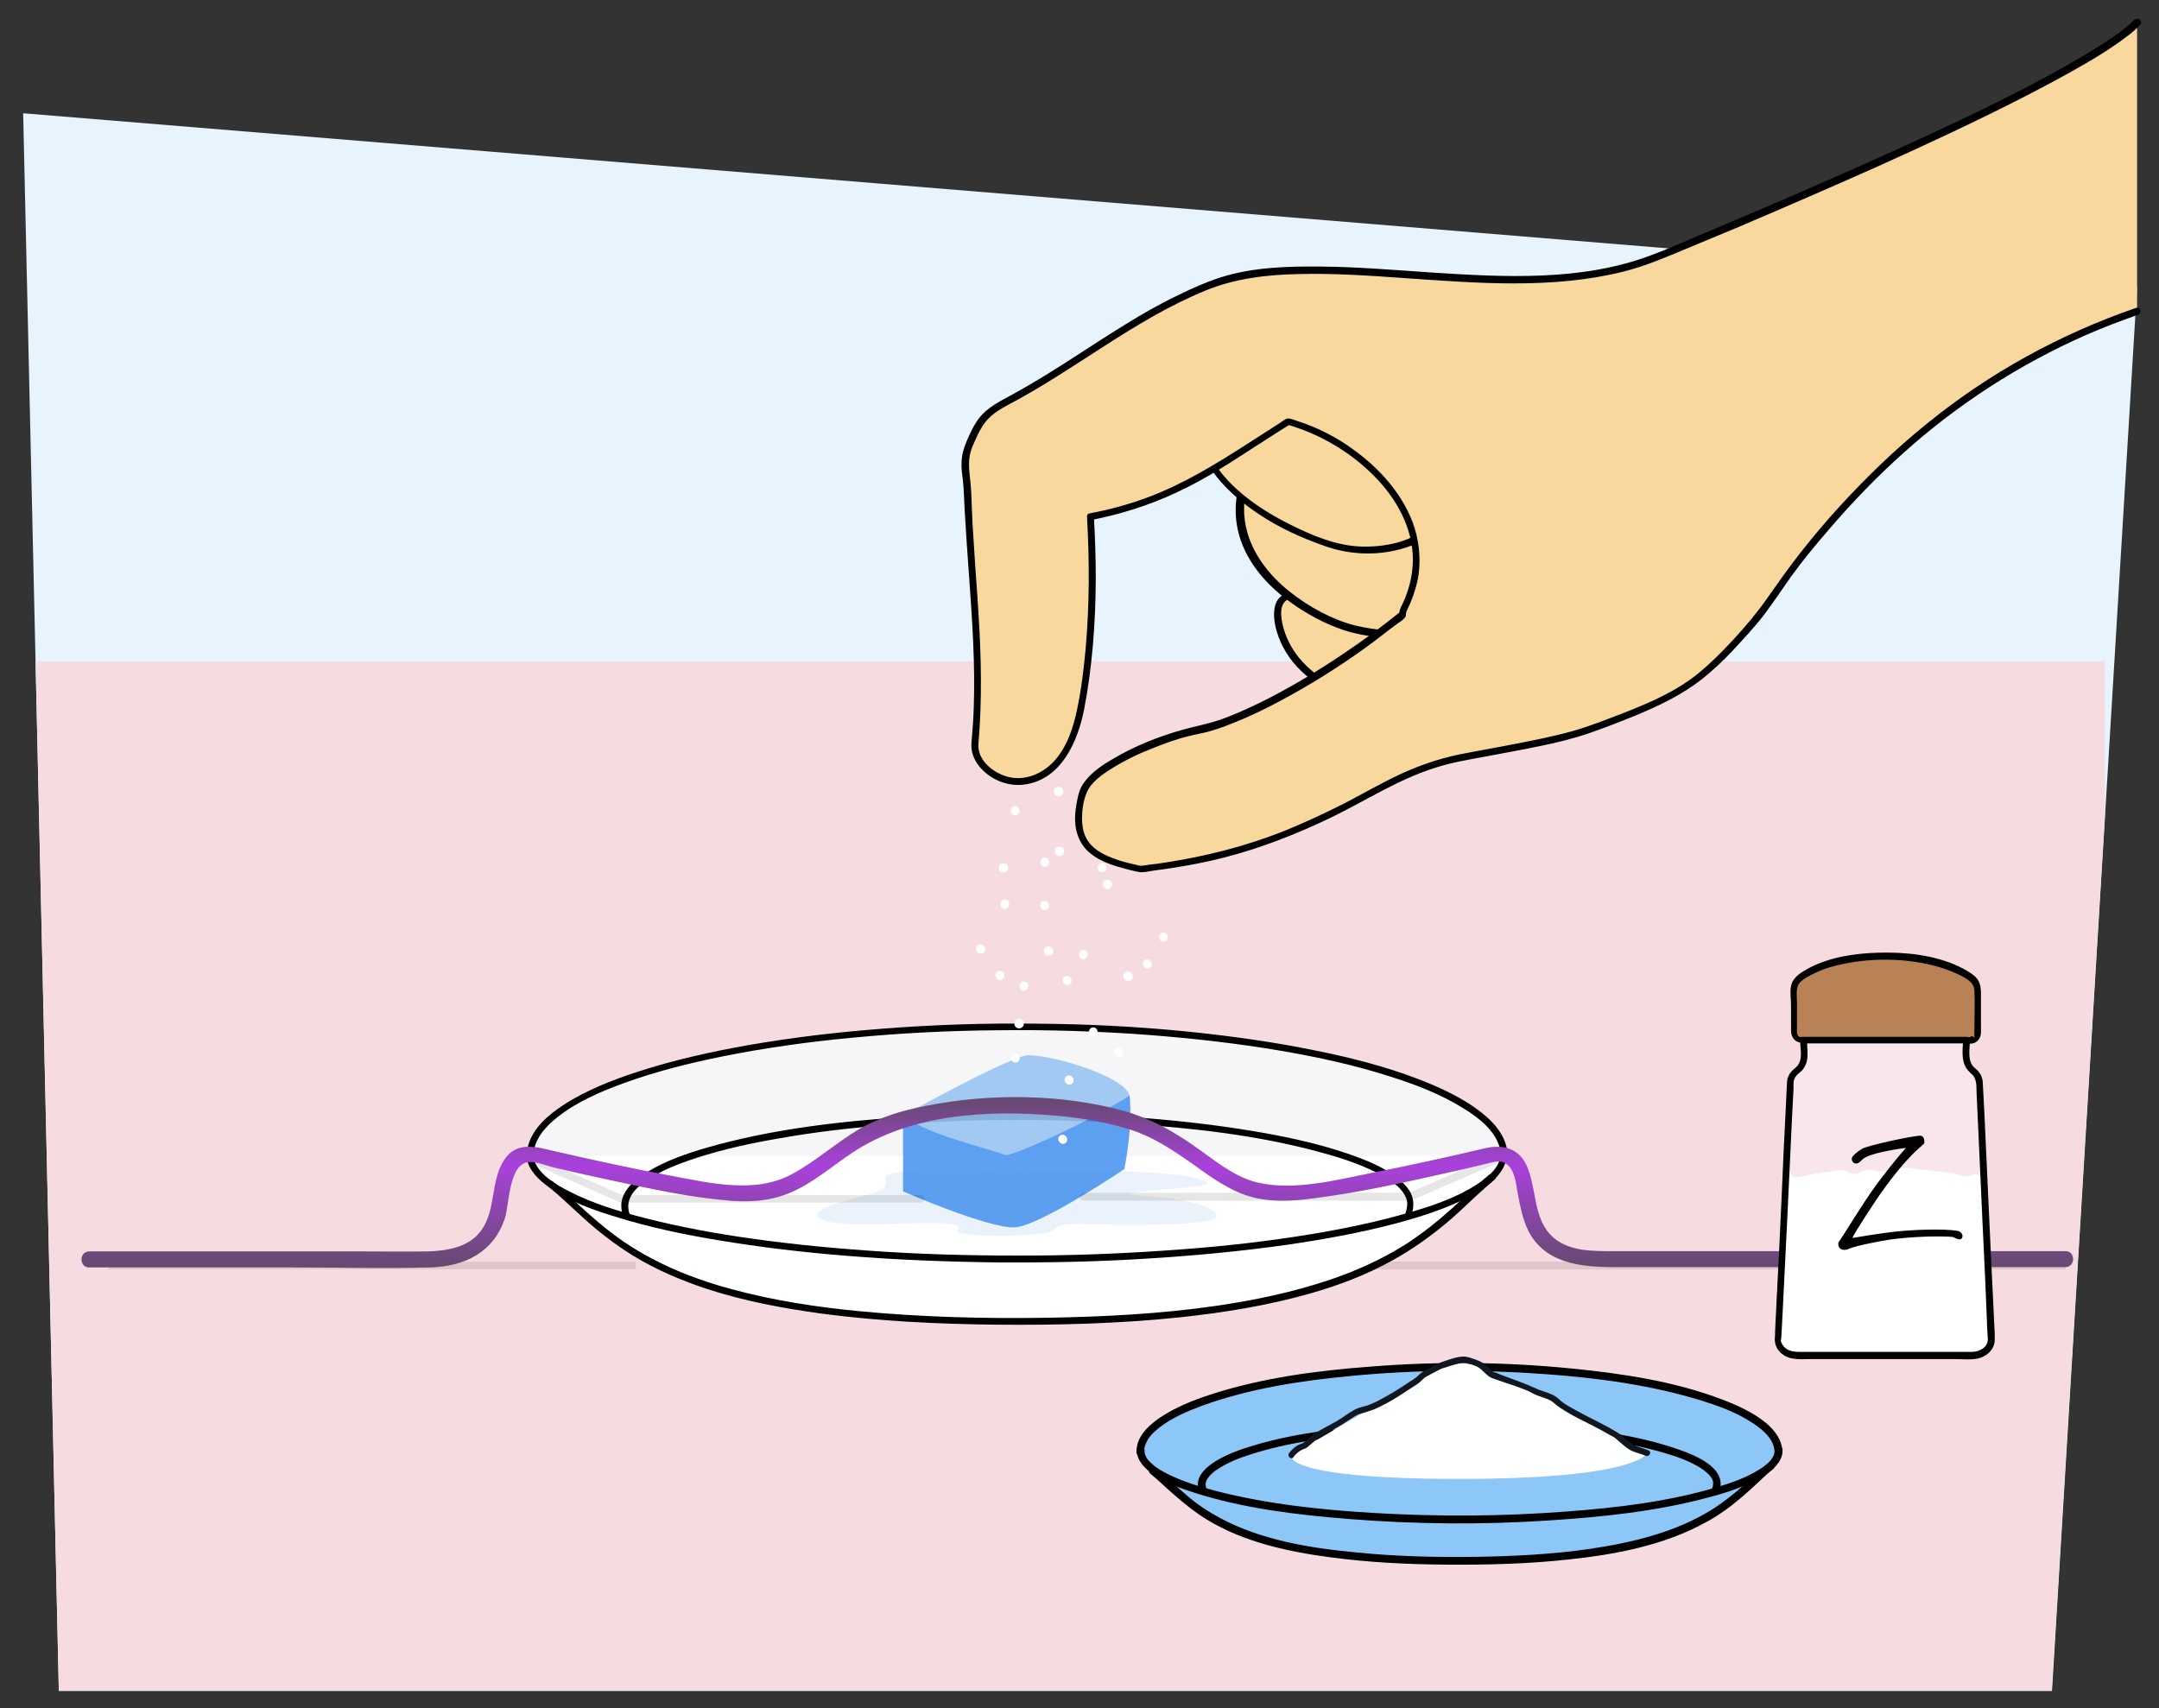 <?xml version="1.0" encoding="UTF-8"?>
<svg id="Laag_1" xmlns="http://www.w3.org/2000/svg" xmlns:xlink="http://www.w3.org/1999/xlink" version="1.1" viewBox="0 0 690 546">
  <rect x="0" y="0" width="690" height="546" fill="#333333" stroke="none"/>
  <!-- Generator: Adobe Illustrator 29.0.1, SVG Export Plug-In . SVG Version: 2.1.0 Build 192)  -->
  <defs>
    <style>
      .st0, .st1, .st2, .st3, .st4 {
        fill: none;
      }

      .st1, .st2 {
        stroke-width: 2.4px;
      }

      .st1, .st2, .st3, .st5, .st6, .st4 {
        isolation: isolate;
      }

      .st1, .st2, .st3, .st4 {
        opacity: .1;
        stroke: #000;
      }

      .st1, .st3 {
        stroke-linecap: round;
        stroke-linejoin: round;
      }

      .st7 {
        mix-blend-mode: multiply;
      }

      .st7, .st6 {
        opacity: .2;
      }

      .st8 {
        fill: #f6f5f8;
      }

      .st2, .st9, .st4 {
        stroke-miterlimit: 10;
      }

      .st3, .st4 {
        stroke-width: 2.5px;
      }

      .st10 {
        fill: #b98156;
      }

      .st11 {
        stroke-miterlimit: 10;
        stroke-width: 1px;
      }

      .st11, .st12, .st13, .st9 {
        fill: #fff;
      }

      .st11, .st12, .st9 {
        stroke: #fff;
      }

      .st12 {
        stroke-miterlimit: 10;
        stroke-width: 1px;
      }

      .st6, .st14 {
        fill: #98c4f2;
      }

      .st15 {
        fill: #101720;
      }

      .st16 {
        fill: url(#Naamloos_verloop);
      }

      .st17 {
        fill: #e7f3fd;
      }

      .st18 {
        fill: #8dc7f7;
      }

      .st19 {
        fill: #565656;
      }

      .st20 {
        opacity: .9;
      }

      .st21 {
        opacity: .3;
      }

      .st22 {
        fill: #f8d89d;
      }

      .st23 {
        fill: #4d96ef;
      }

      .st24 {
        clip-path: url(#clippath);
      }

      .st25 {
        fill: #f6dce1;
      }
    </style>
    <clipPath id="clippath">
      <polygon class="st0" points="18.8 540.4 7.4 36.2 683 91.6 655.7 540.4 18.8 540.4"/>
    </clipPath>
    <linearGradient id="Naamloos_verloop" data-name="Naamloos verloop" x1="344.3" y1="144.4" x2="344.3" y2="195.9" gradientTransform="translate(0 548) scale(1 -1)" gradientUnits="userSpaceOnUse">
      <stop offset="0" stop-color="#6c4779"/>
      <stop offset=".6" stop-color="#be3cfe"/>
      <stop offset="1" stop-color="#6c4779"/>
    </linearGradient>
  </defs>
  <g class="st5">
    <g id="Stick_figures_en_schetsen">
      <g id="Achtergrond_2">
        <path id="Path_17571" class="st17" d="M18.8,540.4L7.4,36.2l675.6,55.5-27.2,448.8H18.8Z"/>
        <g class="st24">
          <rect class="st25" x="1.3" y="211.4" width="671.4" height="338.9"/>
        </g>
      </g>
      <g>
        <ellipse class="st13" cx="325.1" cy="368.7" rx="155.6" ry="33.7"/>
        <path class="st13" d="M462.2,384.6c-21.1,16.5-74.6,27.1-137.2,27.1s-116.1-10.6-137.2-27.1h274.4Z"/>
        <path class="st8" d="M169.4,369.5c0-22.8,69.7-41.3,155.6-41.3s155.6,18.5,155.6,41.3H169.4Z"/>
        <g>
          <path class="st13" d="M476.8,376.2c-20.1,16.5-34.9,46.1-151.4,46.1s-129.5-27.5-149.7-44"/>
          <path d="M476,375.4c-4.1,3.4-7.9,7.2-11.9,10.8-4.8,4.3-9.8,8.3-15.3,11.8-7.4,4.6-15.4,8.2-23.6,11-11.9,4-24.2,6.6-36.6,8.4-18,2.6-36.2,3.5-54.4,3.8-19.8.3-39.7-.2-59.5-2.1-13.7-1.3-27.4-3.4-40.7-7-9-2.4-17.8-5.6-26-10-5.9-3.1-11.4-6.9-16.5-11.2-4.2-3.5-8.1-7.3-12.1-10.9-.9-.8-1.9-1.6-2.8-2.4-1.1-.9-2.6.6-1.5,1.5,4.1,3.4,7.9,7.1,11.9,10.7,4.8,4.3,9.9,8.2,15.4,11.6,7.4,4.5,15.4,7.9,23.6,10.6,11.9,3.9,24.4,6.2,36.8,7.9,18.3,2.4,36.8,3.3,55.3,3.5,19.8.2,39.7-.3,59.5-2.4,13.8-1.5,27.5-3.7,40.9-7.5,9.2-2.6,18.2-6,26.6-10.7,6.2-3.4,11.9-7.5,17.3-12,4.3-3.6,8.2-7.6,12.4-11.3.9-.8,1.9-1.6,2.9-2.5,1.1-.9-.5-2.4-1.5-1.5h0Z"/>
        </g>
        <path class="st6" d="M303.2,375.2s-21.6-2.5-20.2,1.9c1.4,4.4-6.4,4.4-16.5,7.8-10.1,3.4-6,7,13.8,6.4,19.7-.6,28.5-.7,25.7,1.8s28.9,2.6,30.8-.1,11-1.5,18.8-1.6,40.4.9,31.7-4.6-32.6-4.1-24.3-5.6c8.3-1.5,25.8-1.5,22.5-3.5-10.3-5.9-82.2-2.4-82.2-2.4h0Z"/>
        <path d="M170.5,369.4c0-5,3.7-9.2,7.5-12.2,6.1-4.9,13.7-8.2,21.1-10.9,10.4-3.8,21.2-6.5,32.1-8.7,13.5-2.7,27.2-4.6,41-5.9,15.6-1.5,31.3-2.3,46.9-2.4,16-.2,32.1.3,48,1.5,14.2,1.1,28.5,2.7,42.5,5.1,11.6,2,23.2,4.5,34.4,8.1,8.3,2.6,16.7,5.8,24.1,10.5,4.5,2.8,9.5,6.7,11.1,12,.3,1,.5,1.9.5,3s2.1,1.4,2.1,0c0-5.5-3.6-10-7.6-13.3-6.2-5.1-13.7-8.5-21.2-11.4-10.5-4-21.5-6.8-32.5-9-13.6-2.8-27.4-4.7-41.2-6.1-16-1.6-32-2.4-48-2.5-16.4-.2-32.8.3-49.2,1.6-14.5,1.1-28.9,2.8-43.2,5.3-11.8,2.1-23.5,4.7-34.9,8.4-8.3,2.7-16.8,6-24.1,10.8-4.7,3.1-9.5,7.2-11.1,12.8-.3,1.1-.5,2.3-.5,3.5,0,1.4,2.1,1.4,2.1,0h0Z"/>
        <path d="M479.6,368.7c0,1.8-.7,3.4-1.9,5-1.5,1.9-3.5,3.5-5.6,4.8-6.4,4.2-13.9,6.8-21.2,8.9-10.5,3.1-21.2,5.3-32,7.1-13.5,2.2-27.2,3.8-40.9,4.8-15.6,1.2-31.3,1.9-47,2-16,.1-32.1-.2-48.1-1.2-14.2-.9-28.5-2.2-42.6-4.2-11.5-1.6-23-3.7-34.3-6.6-8.2-2.1-16.5-4.6-24.1-8.5-4.1-2.1-9.4-5.2-11.1-9.7-.3-.9-.5-1.6-.5-2.4,0-1.4-2.1-1.4-2.1,0,0,4.9,4,8.5,7.7,11.1,6.3,4.3,13.8,7,21.1,9.2,10.6,3.3,21.6,5.6,32.5,7.4,13.7,2.3,27.4,3.9,41.2,5,15.9,1.3,31.9,1.9,47.9,2.1,16.4.1,32.9-.2,49.3-1.3,14.5-.9,28.9-2.3,43.2-4.3,11.7-1.7,23.4-3.8,34.8-6.8,8.2-2.2,16.5-4.8,24-8.8,4.4-2.4,9.5-5.7,11.2-10.6.3-.9.5-1.9.5-2.9,0-1.4-2.1-1.4-2.1,0h0Z"/>
        <path d="M450.9,388.8c1-2.5,1.1-5,0-7.4-.9-1.8-2.4-3.3-3.9-4.6-4.8-3.9-10.9-6.2-16.7-8.2-8.6-2.9-17.5-4.9-26.5-6.5-11.3-2-22.6-3.4-34-4.4-26.6-2.3-53.5-2.5-80.2-.7-21.3,1.4-43,3.9-63.6,9.8-6.6,1.9-13.3,4.2-19.1,7.8-3.4,2.1-7.4,5.1-8.2,9.3-.3,1.6-.1,3.2.4,4.7.4,1.3,2.5.7,2.1-.6-1.5-4.4,1.3-7.8,4.9-10.3,5-3.6,11-5.8,16.8-7.7,8.4-2.7,17.1-4.6,25.9-6.1,11.1-2,22.3-3.3,33.5-4.2,25.7-2.1,51.6-2.3,77.3-.6,21.2,1.4,42.6,3.7,63.1,9.4,6.6,1.8,13.2,4,19.1,7.3,3.2,1.8,7.2,4.5,7.9,8.3.2,1.2-.2,2.9-.7,4.2-.5,1.3,1.6,1.8,2.1.6h0Z"/>
      </g>
      <g>
        <ellipse class="st18" cx="466.4" cy="463.6" rx="102" ry="22.1"/>
        <path class="st13" d="M556.3,474.1c-13.8,10.8-48.9,17.8-89.9,17.8s-76.1-6.9-89.9-17.8h179.8Z"/>
        <path class="st18" d="M364.4,464.2c0-15,45.7-27.1,102-27.1s102,12.1,102,27.1h-204.1Z"/>
        <g>
          <path class="st18" d="M565.9,468.5c-13.2,10.8-22.9,30.2-99.2,30.2s-84.9-18-98.1-28.8"/>
          <path d="M565,467.7c-2.7,2.2-5.2,4.7-7.8,7.1-3.2,2.8-6.3,5.3-9.9,7.6-11.8,7.4-25.8,10.7-39.4,12.7-11.8,1.7-23.7,2.3-35.6,2.5-13,.2-26-.1-38.9-1.4-14.8-1.4-30.2-3.9-43.5-11-3.9-2.1-7.5-4.5-10.7-7.3-2.7-2.3-5.3-4.8-7.9-7.1-.6-.5-1.2-1.1-1.9-1.6-1.2-1-3,.8-1.8,1.8,2.7,2.2,5.2,4.7,7.9,7,3.2,2.8,6.6,5.5,10.2,7.7,12,7.3,26.1,10.3,39.8,12.1,12,1.6,24.2,2.2,36.4,2.3,13,.1,26.1-.2,39-1.6,15.2-1.6,30.9-4.5,44.4-12,4.1-2.2,7.9-5,11.4-8,2.8-2.4,5.4-4.9,8.1-7.4.6-.6,1.3-1.1,1.9-1.6,1.2-1-.5-2.8-1.8-1.8h0Z"/>
        </g>
        <path d="M365.6,464.1c0-1.4.5-2.6,1.2-3.9.9-1.5,2.2-2.7,3.6-3.8,4-3.2,9-5.3,13.8-7.1,15.2-5.5,31.5-8,47.5-9.5,20.6-2,41.4-2.1,62-.6,16.9,1.2,34,3.5,50.2,8.5,5.4,1.7,10.9,3.7,15.7,6.8,2.9,1.8,6.2,4.4,7.2,7.6.2.8.3,1.1.3,1.9,0,1.6,2.5,1.6,2.5,0,0-3.7-2.4-6.8-5.1-9.1-4.1-3.4-9-5.6-13.9-7.5-15.4-5.9-32.2-8.4-48.5-10-21.2-2.1-42.7-2.3-64-.6-17.3,1.3-34.9,3.6-51.4,9-5.5,1.8-11,4-15.8,7.2-3.1,2.1-6.4,4.9-7.4,8.7-.2.8-.3,1.6-.3,2.4,0,1.6,2.5,1.6,2.5,0h0Z"/>
        <path d="M567.2,463.6c0,1-.5,2-1.1,2.9-1,1.3-2.3,2.3-3.7,3.1-4.2,2.7-9.1,4.4-13.9,5.8-15.4,4.6-31.6,6.5-47.5,7.7-20.5,1.6-41.3,1.7-61.8.5-16.9-1-34-2.8-50.4-7-5.3-1.4-10.7-3-15.7-5.5-1.7-.9-3.4-1.8-4.8-3.1-.6-.5-1.1-1-1.6-1.6,0,0-.3-.5-.4-.7,0-.1-.1-.3-.2-.4,0-.2-.1-.3-.1-.3-.1-.3-.2-.5-.2-.8,0-.2,0-.2,0-.2,0-.2,0-.3,0-.5,0-1.6-2.5-1.6-2.5,0,0,3.4,2.6,5.9,5.2,7.7,4.1,2.9,9.1,4.6,13.8,6.1,15.6,4.9,32.3,6.9,48.6,8.2,21.2,1.7,42.6,1.9,63.8.5,17.2-1.1,34.7-2.9,51.4-7.4,5.4-1.4,10.9-3.2,15.8-5.9,3-1.6,6.4-3.9,7.5-7.2.2-.6.3-1.3.3-2,0-1.6-2.5-1.6-2.5,0h0Z"/>
        <path d="M549.4,476.9c3-7.8-8-11.9-13.5-13.8-12.8-4.4-26.5-6.1-39.9-7.2-17.6-1.5-35.4-1.7-53-.5-14.1,1-28.4,2.5-42,6.5-4.3,1.3-8.7,2.8-12.6,5.2-2.3,1.5-4.9,3.5-5.5,6.4-.2,1.1,0,2.2.3,3.3.5,1.5,2.9.9,2.4-.7-.2-.6-.3-1.2-.3-1.8,0-.1,0-.2.1-.5.1-.6.2-.7.6-1.3.6-.9,1.6-1.9,2.7-2.6,3.3-2.3,7.1-3.8,10.9-5,12.4-4,25.6-5.6,38.6-6.7,16.8-1.4,33.7-1.5,50.5-.4,13.8.9,27.7,2.4,41.1,6,4.3,1.2,8.6,2.5,12.5,4.7,1.3.7,2.6,1.6,3.7,2.7.8.8,1.3,1.5,1.5,2.5,0,.3,0,0,0,.2,0,.1,0,.2,0,.3,0,.7-.2,1.3-.5,2-.6,1.5,1.8,2.1,2.4.7h0Z"/>
      </g>
      <g class="st20">
        <path class="st23" d="M288.6,380.8v-24.2c7.2,5.5,24.5,4.2,30.9,10.6.5.4.9.9,1.5,1.1,1.5.5,3.2-.7,4.5-1.8,10.5-9.4,24.1-8.3,35.5-16.5,1.1,10.8-1.7,23.7-1.7,23.7,0,0-27,18.2-35,18.6-8.4.4-35.7-11.5-35.7-11.5h0Z"/>
        <path class="st14" d="M288.6,356.6s29.2-16.3,38.6-19.1c5.1-1.5,31.9,6,33.7,12.5-11.4,8.2-38,19.8-39.6,19.2-.6-.2-2.3-.8-2.9-1-9.1-2.8-22.8-6.2-29.9-11.7h0Z"/>
      </g>
      <line class="st2" x1="34.6" y1="404.5" x2="203.2" y2="404.5"/>
      <line class="st4" x1="438.9" y1="404.5" x2="660.2" y2="404.5"/>
      <polyline class="st1" points="294.3 383.2 198.6 383.2 169.4 370.3"/>
      <polyline class="st3" points="346.3 382.5 450.6 382.5 480.7 369.5"/>
      <g>
        <path class="st16" d="M660.2,399.9h-144.8c-5.9,0-12.5.1-17.6-3.3-7.8-5.3-6.5-15.3-9.5-23.1-2.5-6.5-7.8-7.9-14-6.4-11.4,2.7-22.9,5.2-34.4,7.5-11.9,2.3-26.1,6.3-38.3,3.3-7.5-1.9-13.6-7.2-19.8-11.5-7.1-5-14.2-8.9-22.6-11.3-20-5.5-43-5.7-63.4-1.6-7.3,1.4-14.7,3.6-21.2,7.4-7.4,4.4-13.9,10.3-21.5,14.4-11.8,6.4-26.3,2.8-38.7.5-12.4-2.3-24.7-5-37-7.8-5.9-1.4-12.3-3.4-16.3,2.8-4.4,6.8-2.5,15.9-7.3,22.5-3.9,5.4-10.9,6.5-17.1,6.7-6.9.1-13.8,0-20.6,0H28.5c-3.2,0-3.3,5.1,0,5.1h64.6c14.8,0,29.6.4,44.4,0,11.1-.3,20.4-4.9,23.9-15.9,1.4-4.5,1.2-17.8,8-17.8,2.6,0,5.8,1.4,8.2,1.9,5.9,1.4,11.9,2.7,17.9,4,12.6,2.7,25.3,5.5,38.1,6.5,6.3.5,12.7,0,18.5-2.4,7.4-3,13.6-8.5,20.2-12.9,18.7-12.5,43.3-13.8,65.2-11.9,8,.7,15.9,2,23.6,4.4,8.7,2.8,15.8,8,23.1,13.2,5.9,4.2,11.9,8,19.2,9.1,5.8.9,11.5.4,17.3-.4,13.1-1.7,26.1-4.5,39-7.4,5.1-1.1,10.2-2.3,15.2-3.5,2.3-.5,4.4-1.5,6.5,0,2.7,1.8,3.1,6.2,3.6,9.1.8,4.1,1.5,8.3,3.4,12.2,5.3,10.6,17,11.7,27.6,11.7h144.1c3.2,0,3.3-5.1,0-5.1h0Z"/>
        <g class="st7">
          <path class="st19" d="M660.2,399.9h-144.8c-5.9,0-12.5.1-17.6-3.3-7.8-5.3-6.5-15.3-9.5-23.1-2.5-6.5-7.8-7.9-14-6.4-11.4,2.7-22.9,5.2-34.4,7.5-11.9,2.3-26.1,6.3-38.3,3.3-7.5-1.9-13.6-7.2-19.8-11.5-7.1-5-14.2-8.9-22.6-11.3-20-5.5-43-5.7-63.4-1.6-7.3,1.4-14.7,3.6-21.2,7.4-7.4,4.4-13.9,10.3-21.5,14.4-11.8,6.4-26.3,2.8-38.7.5-12.4-2.3-24.7-5-37-7.8-5.9-1.4-12.3-3.4-16.3,2.8-4.4,6.8-2.5,15.9-7.3,22.5-3.9,5.4-10.9,6.5-17.1,6.7-6.9.1-13.8,0-20.6,0H28.5c-3.2,0-3.3,5.1,0,5.1h64.6c14.8,0,29.6.4,44.4,0,11.1-.3,20.4-4.9,23.9-15.9,1.4-4.5,1.2-17.8,8-17.8,2.6,0,5.8,1.4,8.2,1.9,5.9,1.4,11.9,2.7,17.9,4,12.6,2.7,25.3,5.5,38.1,6.5,6.3.5,12.7,0,18.5-2.4,7.4-3,13.6-8.5,20.2-12.9,18.7-12.5,43.3-13.8,65.2-11.9,8,.7,15.9,2,23.6,4.4,8.7,2.8,15.8,8,23.1,13.2,5.9,4.2,11.9,8,19.2,9.1,5.8.9,11.5.4,17.3-.4,13.1-1.7,26.1-4.5,39-7.4,5.1-1.1,10.2-2.3,15.2-3.5,2.3-.5,4.4-1.5,6.5,0,2.7,1.8,3.1,6.2,3.6,9.1.8,4.1,1.5,8.3,3.4,12.2,5.3,10.6,17,11.7,27.6,11.7h144.1c3.2,0,3.3-5.1,0-5.1h0Z"/>
        </g>
      </g>
      <g>
        <path class="st13" d="M412.6,465.1l46.5-27.3c4.5-2.7,11.7-2.7,16.2,0l20.1,8.9,30.9,17.9s-3.1,8.1-59.9,8.1-53.8-7.5-53.8-7.5h0Z"/>
        <path class="st15" d="M413.3,465.8c.7-.9,1.6-1.8,2.6-2.3.5-.3,1.1-.4,1.6-.7.6-.4,1.1-.9,1.7-1.4,2.4-2.2,5.4-3.6,8.2-5.2,1.4-.8,2.6-1.6,4-2.5,1.1-.7,2.3-1.6,3.6-1.9,1.4-.4,2.8-.8,4.1-1.3,2.8-1.2,5.5-2.7,8-4.3,1.8-1.2,3.6-2.3,5.4-3.5.4-.3.8-.5,1.1-.8.4-.3.7-.7,1.1-1,.2-.2.4-.3.5-.5s.2-.2,0,0c1.6-1,3.4-1.8,5-2.7.2-.1.4-.2.6-.3-.5.2.2,0,.4-.1,1.1-.3,2.1-.7,3.2-1s2.3-.7,3.5-.7c1.3,0,2.9.7,4.1,1.2,1.9.9,3,3,4.9,3.7,3.5,1.3,7.1,2.3,10.5,3.7,1.1.4,2.1,1,3.1,1.5,1.4.6,2.9,1,4.3,1.6,1,.4,1.7,1,2.5,1.7,1,.8,2.1,1.5,3.1,2.1,3.7,2.3,7.7,4,11.5,6.1,1.2.7,2.4,1.4,3.6,2,.3.2.5.3.8.5-.3-.2.1.1.3.3,1.7,1.4,3.6,3.4,5.8,4.1,1.2.4,2.3.7,3.5,1.2s2.1-1.2,1-1.7c-1.2-.5-2.5-.9-3.7-1.3-1.1-.4-2-1.1-2.9-1.8-1.3-1-2.5-2.2-4-3-4-2.4-8.3-4.3-12.4-6.6-2-1.1-4.2-2.2-5.8-3.8-1.9-1.8-4.9-2.2-7.2-3.3-3.7-1.7-7.5-3-11.3-4.4-.6-.2-1.8-.9-2.4-.8-.3,0,.3.2.3.2,0-.1-.3-.3-.4-.4-.6-.5-1.1-1-1.7-1.6-1.1-1-2.2-1.7-3.7-2.2-1.2-.4-2.6-1-3.9-1-2.3,0-4.7,1-6.9,1.7-1.4.5-2.7,1.3-4,2-.8.4-1.7.8-2.4,1.3-.6.4-1.1.9-1.6,1.4-.1.1-1,.8-.6.5-.2.1-.4.2-.6.4-.9.6-1.8,1.1-2.6,1.7-2.9,1.9-5.7,3.6-8.8,5.2-.7.4-1.5.7-2.2,1-1.3.6-2.8.8-4.1,1.3-2,.8-3.6,2.1-5.3,3.2-2.1,1.4-4.5,2.5-6.7,3.8-1.4.8-2.7,1.7-4,2.8-.5.5-1.1,1.1-1.7,1.4-.6.3-1.2.4-1.8.8-.9.6-1.8,1.4-2.5,2.3-.8,1,.6,2.3,1.4,1.4h0Z"/>
      </g>
      <g>
        <g>
          <path class="st22" d="M435.5,224.3c-6.3-2.2-12.4-5.1-17.5-9.5-5-4.4-8.8-10.4-9.6-17.3-.2-2.2,0-4.8,1.7-6.2,1.1-.9,2.5-1.2,3.9-1.4,4.3-.5,8.6,0,12.8.8,7.5,1.2,14.9,3.1,22.1,5.4,2.8.9,5.7,2,7.6,4.1,2.3,2.6,3,6.3,3.1,9.9,0,1.2,0,2.4-.6,3.4-.5.9-1.4,1.5-2.2,2.1-3.5,2.4-7.4,4.1-11.5,5.1-2.8.7-5.9,1.2-8,3.3l-1.8.3h0Z"/>
          <path d="M435.8,223.2c-8.1-2.9-16.4-7-21.6-14.2-2.3-3.2-4-7-4.6-11-.2-1.7-.4-3.9.8-5.4,1.3-1.8,4.2-1.7,6.2-1.7,4.8-.1,9.6.8,14.3,1.7,4.7.9,9.4,2.1,14,3.4,3.9,1.1,8.8,2.2,11.3,5.6,1.2,1.7,1.8,3.8,2,5.8.2,1.8.6,4.5-.7,6-1.5,1.7-4.1,2.9-6.1,3.8-2.2,1.1-4.6,1.9-7,2.4-2.1.5-4.2.9-6.1,2-.4.2-1,.6-1.3.9-.4.4,0,.2-.4.3-.5.1-1,.1-1.5.2-1.4.2-.8,2.4.6,2.2.5,0,1-.1,1.4-.2.8-.1,1.3-.8,2-1.2,1.9-1.2,4.2-1.6,6.4-2.1,4.5-1.1,9.3-3.1,12.9-6,1.8-1.5,2.2-3.5,2.2-5.8s-.3-4.6-1.2-6.7c-1.7-4.4-5.4-6.5-9.6-7.9-5.2-1.8-10.5-3.1-15.8-4.3-5.2-1.1-10.5-2.2-15.8-2.3-4.3-.1-9.8.2-10.8,5.4-.8,4.1.7,8.8,2.5,12.4,5,9.9,15.1,15.3,25.2,18.9,1.4.5,2-1.7.6-2.2h0Z"/>
        </g>
        <g>
          <path class="st22" d="M448.7,202.8c-1.7.2-13.9,0-22.5-4-26.4-12.1-32.1-29.3-29-42.6l1.5-6.1,33.2-13.4,32-2.9,32.2,33.5-22.4,38.3-20.2,14.6-4.9-17.3h0Z"/>
          <path d="M448.7,201.6c-1.9.2-3.8,0-5.6-.1-3.4-.3-6.8-.8-10.1-1.6-7.4-1.9-14.6-5.9-20.6-10.6-8.4-6.6-15-16-14.8-27,0-4.1,1.3-7.9,2.3-11.9l-.8.8c9.2-3.7,18.4-7.4,27.5-11.1,1.7-.7,3.4-1.4,5.1-2.1.2,0,.9-.3.3-.2.4,0,.9,0,1.3-.1,5.5-.5,10.9-1,16.4-1.5,4.8-.4,9.5-.9,14.3-1.3l-.8-.3c3.6,3.8,7.3,7.6,10.9,11.3,5.8,6,11.5,12,17.3,18,1.3,1.4,2.7,2.8,4,4.2l-.2-1.4c-4.9,8.4-9.9,16.9-14.8,25.3-2.4,4.1-4.7,8.1-7.1,12.2,0,0-.5.7-.5.8-.1-.3.7-.5.2-.3-.2.1-.4.3-.7.5-2,1.5-4.1,2.9-6.1,4.4-4.4,3.2-8.9,6.4-13.3,9.6l1.6.7c-1.6-5.8-3.3-11.5-4.9-17.3-.4-1.4-2.6-.8-2.2.6,1.6,5.8,3.3,11.5,4.9,17.3.2.6,1,1.1,1.6.7,3.9-2.8,7.7-5.5,11.5-8.3l7-5c.8-.6,1.8-1.1,2.3-1.9,2.1-3.4,4.1-7,6.1-10.5,3.3-5.7,6.7-11.4,10-17.1,2-3.5,4.1-7,6.1-10.5.3-.4.2-1-.2-1.4-8.5-8.8-17-17.7-25.5-26.5-1.8-1.9-3.6-3.8-5.5-5.7-.8-.8-1.3-1.7-2.5-1.6-6.5.4-12.9,1.2-19.4,1.8-3.3.3-6.6.6-9.8.9-1.1.1-2.2,0-3.2.5-5.9,2.4-11.8,4.8-17.7,7.2-3.4,1.4-6.8,2.7-10.2,4.1-1.6.6-3.3,1.2-4.8,1.9-1.1.5-1.1,2.2-1.4,3.3-.4,1.4-.8,2.9-1.1,4.3-.8,3.7-.9,7.4-.3,11.1,1.5,9.4,7.7,17.4,15,23.1,5.1,4,10.9,7.4,16.9,9.7,5.3,2.1,11.2,3,16.9,3.3,1.4,0,2.8.2,4.2,0s1.4-2.4,0-2.2h0Z"/>
        </g>
        <g>
          <path class="st22" d="M454,171.4c-4.5,3.3-17.1,6.7-29.6,2.5-28.2-9.6-45.4-27.4-40.8-44.2,0,0,5.3-20.9,6-20.7s23.6-13.6,23.6-13.6l47.9,23.6,25.2,40.5-18.6,25.2-13.6-13.3Z"/>
          <path d="M453.4,170.4c-2.1,1.5-4.6,2.4-7.1,3.1-3.6.9-7.3,1.3-11,1.2-8.1-.2-15.9-3.5-23.1-7.1-6-3-11.8-6.6-16.8-11.1-4-3.6-7.6-8-9.7-13.1-1.8-4.3-2.2-8.9-1-13.4.7-2.7,1.4-5.4,2.1-8.2,1-3.8,1.9-7.6,3.3-11.3,0-.1.3-.7.2-.5,0,0,.1-.2.1-.2,0-.2.2,0,0,0-.3,0-1.1.5-.3.2.2,0,.4-.2.6-.2,1.1-.5,2.2-1.1,3.2-1.7,6.6-3.7,13-7.6,19.5-11.5.1,0,.3-.2.5-.3h-1.1c4.9,2.4,9.8,4.8,14.8,7.3,8.3,4.1,16.7,8.2,25,12.3l7.3,3.6c.2,0,.5.3.7.3.4,0-.2-.3-.2-.3,0,.4.8,1.3,1,1.7,4.3,6.9,8.6,13.8,12.9,20.8,2.4,3.8,4.7,7.6,7.1,11.3,1.3,2.1,2.5,4.4,4,6.4,0,.1.1.2.2.3v-1.1c-5.4,7.3-10.9,14.7-16.3,22-.8,1.1-1.6,2.1-2.4,3.2.6,0,1.2-.1,1.8-.2-4.5-4.4-9.1-8.9-13.6-13.3-1-1-2.6.6-1.6,1.6,4.5,4.4,9.1,8.9,13.6,13.3.6.6,1.3.4,1.8-.2,5.4-7.3,10.9-14.7,16.3-22,.8-1.1,1.6-2.1,2.4-3.2.2-.3.2-.8,0-1.1-3-4.9-6.1-9.8-9.1-14.7-4.6-7.4-9.2-14.8-13.8-22.2-.6-.9-1.2-1.9-1.8-2.9-.3-.4-.5-.9-.9-1.2-1.4-.9-3.2-1.6-4.6-2.3-7.8-3.8-15.6-7.7-23.4-11.5-6.3-3.1-12.7-6.2-19-9.4-.6-.3-1.2-.7-2-.4s-1.4.8-2.1,1.3c-3.7,2.2-7.4,4.4-11,6.6-3.2,1.9-6.4,3.9-9.8,5.5,0,0-.2,0-.2.1,0,0,.2,0,0,0-.3,0,.5-.3-.2,0-.5.3-.8.5-1,1.1-.7,1.5-1.1,3.1-1.5,4.6-1.3,4.3-2.4,8.7-3.5,13-.9,3.3-1.7,6.6-1.5,10,.8,11.9,10.5,21.3,19.9,27.6,6.5,4.4,13.8,7.7,21.2,10.3,7.8,2.8,16.4,3.2,24.4,1,2.5-.7,5.2-1.6,7.3-3.2,1.2-.8,0-2.8-1.1-1.9h0Z"/>
        </g>
        <g>
          <path class="st22" d="M683,7c-17.8,18.8-124.5,63.1-152.6,74.7-36.3,15-84.5,2.6-120.9,4.9-13.8.9-20,2.9-29.4,7.3-21.8,10-39.4,24.6-59,34.8-7.8,4.1-8.9,8.1-11.5,14.3-2,4.7-.4,9.8-.3,13.8,1,27.5,5,54,2.3,81.3-.3,3.3,2.2,6.5,5,8.6,6.5,5,15.3,3.6,20.9-2.4,5.6-6,7.4-13.7,8.7-21.6,3.2-19.2,3.6-38.2,2.4-57.7,27-5.4,40.4-16.1,63.1-30.4,23.8,6.3,51.2,31.6,37.3,59.4-2,4,2.5-.4-8.2,8.1-9.2,7.3-39,27.5-59.1,31.3-7.2,1.4-33.1,10.6-35.7,20.1-4.7,17.3,4.5,21,18.5,24,25.3-3,42.1-8.1,65.7-20.1,9.3-4.7,20.8-12,33.8-14.9,12.6-2.8,33.7-5.7,46.1-10.5,25-9.5,31.8-12,50.3-33.6,4.9-5.7,7.9-11.5,16-21.6,28.5-35.9,62.2-62.4,106.6-77.7"/>
          <path d="M682.2,6.2c-3.1,3.2-6.9,5.7-10.6,8.1-5.6,3.6-11.4,6.8-17.2,10-14.8,8-30.1,15.2-45.4,22.2-15.6,7.1-31.3,14-47,20.7-6.3,2.7-12.7,5.4-19.1,8.1-5,2.1-9.9,4.3-15,6.2-22.3,8.5-47.1,7.1-70.5,5.6-11.8-.8-23.5-1.8-35.3-1.9-10.6-.1-21.6.2-31.8,3.4-4.7,1.5-9.2,3.5-13.7,5.7-5.9,2.8-11.6,6.1-17.1,9.5-10.6,6.5-20.9,13.7-31.7,19.9-2.7,1.6-5.4,3-8.1,4.5-2.1,1.2-4.2,2.6-5.9,4.4-1.4,1.5-2.4,3.2-3.3,5-1,2.1-2.1,4.4-2.7,6.7-.8,3-.5,6-.1,9,.4,3.2.4,6.5.6,9.8.4,7,.9,14,1.4,21,1,14,2,28.1,1.5,42.2-.1,3.6-.4,7.2-.7,10.8-.3,3,.6,5.5,2.5,7.9,3.4,4.1,8.8,6.4,14.1,5.8,12-1.4,17.4-13.8,19.4-24.2,2.6-13.5,3.6-27.4,3.7-41.1,0-6.8-.2-13.6-.6-20.4l-.8,1.1c9.2-1.8,18.2-4.6,26.8-8.6,7.9-3.6,15.3-8.2,22.5-12.9,4.7-3,9.4-6.1,14.1-9h-.9c9.9,2.8,19.1,8.1,26.5,15.1,7.3,6.9,13.1,16.1,13.7,26.4.3,5.4-.9,10.8-3.2,15.7-.5,1-1,1.9-1.1,3,0,.3-.1.2,0,0,0,0,.4-.4,0-.1-5.2,4.2-11.1,8.6-16.9,12.5-8.5,5.8-17.3,11.1-26.4,15.7-4.7,2.3-9.4,4.5-14.4,6.2-3.6,1.2-7.3,1.9-11,2.9-8,2.2-16.1,5.4-23.2,9.7-3.3,1.9-6.6,4.2-8.9,7.4-1.1,1.5-1.6,3.1-2,4.9-.5,2.4-.9,4.8-.8,7.2.1,3.6,1.3,7.1,4,9.7s6.3,4,9.9,5.1c2.1.6,4.3,1.2,6.4,1.6,1.4.3,3.1-.2,4.6-.4,1.7-.2,3.3-.5,5-.7,6-.9,11.9-2,17.7-3.5,11.7-3,22.9-7.4,33.8-12.6,11.2-5.4,21.8-12.4,33.7-16.1,5.2-1.7,10.7-2.6,16.1-3.6,5.7-1.1,11.5-2.1,17.2-3.3,5.4-1.1,10.8-2.4,16-4.2,4.9-1.7,9.8-3.6,14.7-5.6,7.5-3.1,14.8-6.6,21.2-11.6,3.5-2.8,6.8-5.9,9.9-9.2,3.5-3.8,7.1-7.6,10.2-11.7,2.9-3.9,5.6-7.9,8.4-11.9,3.7-5.1,7.7-10,11.8-14.7,7.5-8.8,15.6-17.2,24.2-24.9,17.3-15.5,36.9-28.2,58.2-37.6,5.5-2.4,11-4.5,16.7-6.5,1.4-.5.8-2.6-.6-2.2-24.4,8.4-47.1,20.9-67.1,37.2-9.9,8-19.1,16.9-27.7,26.3-4.4,4.8-8.6,9.8-12.6,14.9s-7.4,10-11,15.1c-3.2,4.5-6.7,8.6-10.4,12.6-3.5,3.8-7.1,7.4-11.1,10.7-7,5.7-15.3,9.3-23.7,12.6-5.5,2.1-10.9,4.3-16.6,5.9-6.1,1.7-12.2,2.9-18.4,4.1-6,1.2-12,2.2-18,3.4-6.6,1.4-12.9,3.6-19.1,6.5-5.9,2.8-11.6,6.1-17.4,9.1-6.3,3.2-12.8,6.2-19.4,8.9-12.2,4.8-24.8,8-37.8,10-1.8.3-3.5.5-5.3.7-.9.1-1.8.4-2.7.3-.6,0-1.2-.3-1.8-.4-2.3-.5-4.7-1.1-6.9-2-3.6-1.3-7.1-3.3-8.8-6.9-.8-1.8-1.1-3.8-1.1-5.8,0-2.6.4-5.5,1.4-8,1.3-3.5,5-6,8-7.9,4.3-2.7,8.9-4.9,13.6-6.7,3.7-1.5,7.6-2.9,11.5-3.8,1.9-.5,3.8-.8,5.7-1.3,2.6-.7,5.1-1.6,7.6-2.6,5.4-2.1,10.6-4.6,15.6-7.3,9.4-5,18.5-10.7,27.1-16.9,3.5-2.5,6.8-5.2,10.2-7.7.8-.6,1.8-1.1,2.4-1.9.2-.2.4-.5.4-.8,0,0,.1-1,0-.5.3-1.4,1.2-2.7,1.7-4.1,1.1-2.8,2-5.7,2.4-8.7.7-5.5,0-11.2-1.9-16.4-4-10.5-12.2-18.9-21.4-25-4.7-3.1-9.8-5.6-15.1-7.3-1-.3-2.6-1.1-3.7-.9-.7.2-1.5.9-2.1,1.3-.8.5-1.7,1.1-2.5,1.6-2.7,1.7-5.4,3.5-8.1,5.2-10.1,6.5-20.4,12.8-31.6,17-6.1,2.3-12.4,4-18.8,5.2-.5,0-.9.6-.8,1.1.8,13.9.8,27.8-.4,41.7-.6,6.7-1.4,13.4-2.8,20-1.2,5.6-3,11.3-6.8,15.8-3.4,4-8.5,6.6-13.8,5.9-5.2-.7-11.4-5.2-10.9-10.9,1.2-13.9.9-27.9,0-41.8-.4-7-1-13.9-1.4-20.9-.2-3.4-.5-6.9-.6-10.3-.2-3.4-.2-6.7-.5-10.1-.3-2.9-.8-5.9-.3-8.8.4-2.4,1.6-4.7,2.6-6.9.9-1.8,1.9-3.6,3.3-5,1.8-1.9,4-3.2,6.2-4.4,21.6-11.3,40.5-27.3,63.2-36.6,9.5-3.9,19.6-5.1,29.8-5.3,11.3-.3,22.7.5,34,1.3,23.1,1.6,47.1,3.6,69.9-2.1,6.8-1.7,13.3-4.5,19.8-7.2,5.8-2.4,11.5-4.8,17.3-7.2,15-6.4,30-12.9,45-19.6,15.5-7,31-14.2,46.2-22,6.4-3.3,12.8-6.7,19-10.3,4.7-2.7,9.3-5.6,13.6-8.9,1.5-1.1,2.9-2.3,4.2-3.7,1-1-.6-2.6-1.6-1.6h0Z"/>
        </g>
      </g>
      <g>
        <circle class="st9" cx="313.4" cy="303.3" r="1"/>
        <circle class="st9" cx="325.7" cy="327.2" r="1"/>
        <circle class="st9" cx="335.1" cy="304" r="1"/>
        <circle class="st9" cx="360.5" cy="312" r="1"/>
        <circle class="st9" cx="353.9" cy="282.7" r="1"/>
        <circle class="st9" cx="338.6" cy="272.1" r="1"/>
        <circle class="st9" cx="338.3" cy="253" r="1"/>
        <circle class="st9" cx="320.7" cy="277.4" r="1"/>
      </g>
      <g>
        <ellipse class="st12" cx="327.2" cy="315.1" rx="1" ry=".9" transform="translate(-31.8 593.5) rotate(-81.7)"/>
        <ellipse class="st12" cx="349.4" cy="329.9" rx="1" ry=".9" transform="translate(-27.5 628) rotate(-81.7)"/>
        <ellipse class="st12" cx="346.3" cy="305.1" rx="1" ry=".9" transform="translate(-5.7 603.7) rotate(-81.7)"/>
        <ellipse class="st12" cx="371.9" cy="299.6" rx="1" ry=".9" transform="translate(21.7 624.3) rotate(-81.7)"/>
        <ellipse class="st12" cx="352.2" cy="277.3" rx="1" ry=".9" transform="translate(27 585.8) rotate(-81.7)"/>
        <ellipse class="st12" cx="334" cy="275.6" rx="1" ry=".9" transform="translate(13 566.3) rotate(-81.7)"/>
        <ellipse class="st12" cx="324.5" cy="259.1" rx="1" ry=".9" transform="translate(21.2 542.8) rotate(-81.7)"/>
        <ellipse class="st12" cx="321.1" cy="289" rx="1" ry=".9" transform="translate(-11.2 565) rotate(-81.7)"/>
      </g>
      <g>
        <ellipse class="st11" cx="319.5" cy="312.2" rx=".9" ry="1" transform="translate(-117 217.1) rotate(-32.1)"/>
        <ellipse class="st11" cx="333.8" cy="289.8" rx=".9" ry="1" transform="translate(-102.9 221.3) rotate(-32.1)"/>
        <ellipse class="st11" cx="340.9" cy="313.8" rx=".9" ry="1" transform="translate(-114.5 228.7) rotate(-32.1)"/>
        <ellipse class="st11" cx="366.6" cy="308.5" rx=".9" ry="1" transform="translate(-107.8 241.6) rotate(-32.1)"/>
        <ellipse class="st11" cx="357.6" cy="336.8" rx=".9" ry="1" transform="translate(-124.3 241.1) rotate(-32.1)"/>
        <ellipse class="st11" cx="341.6" cy="345.7" rx=".9" ry="1" transform="translate(-131.4 233.9) rotate(-32.1)"/>
        <ellipse class="st11" cx="339.5" cy="364.6" rx=".9" ry="1" transform="translate(-141.7 235.7) rotate(-32.1)"/>
        <ellipse class="st11" cx="324.4" cy="338.6" rx=".9" ry="1" transform="translate(-130.3 223.7) rotate(-32.1)"/>
      </g>
      <g>
        <path class="st13" d="M571,374.7l-2.5,52.4s0,2.9.4,3c.3,0,1.6,1.8,1.6,1.8l2.9,1.3s6.7,0,7,0,50.1,0,50.1,0l3.4-.9,2-1.8.7-1.7v-2.5l-3-49.6c-.6-1-1.8-1.6-3-1.3-.6.1-1.1.5-1.7.6-1.1.2-2.2-.3-3.3-.7-1-.3-2-.4-3.1-.5-3.9-.5-7.8-.9-11.6-1.4-1-.1-2-.2-3-.1-2.1.2-4,1.2-6.1,1.2-1.9,0-3.8-.9-5.7-.5-1.4.4-2.7,1.5-4.1,1.2-.8-.1-1.5-.7-2.2-1-1-.4-2.2-.2-3.2,0-2.5.4-5,.7-7.4,1.1-2.8.4-6.1,2.2-7.2-.5"/>
        <g class="st21">
          <path class="st13" d="M630.6,342.3h0c-1.6-1.1-2.5-3-2.4-5l.2-4.8h-51.8c0,0,.2,4.9.2,4.9,0,2-.8,3.9-2.4,5h0c-1.2.9-1.9,2.2-2,3.6l-3.8,81.9c-.1,2.7,2.7,5,6.1,5h55.7c3.4,0,6.2-2.4,6.1-5.1l-4-81.9c0-1.4-.8-2.8-2-3.6h0Z"/>
        </g>
        <g>
          <g>
            <g>
              <path class="st10" d="M629.7,332.5h-54.2c-1.2,0-2.2-1.1-2.2-2.4v-13.6c0-1.4.6-2.8,1.7-3.6,3.2-2.5,11.2-7.2,27.6-7.2,16.4,0,24.5,4.7,27.8,7.2,1.1.9,1.7,2.2,1.7,3.6v13.6c0,1.3-1,2.4-2.2,2.4h0Z"/>
              <path d="M629.7,331.5h-21.4c-9.9,0-19.8,0-29.8,0-.9,0-1.9,0-2.8,0-1.7,0-1.4-1.8-1.4-3v-8c0-1.9-.5-4.7.8-6.3,1.2-1.4,3.4-2.5,5.2-3.3,2.9-1.4,6.1-2.3,9.3-2.9,9-1.8,18.9-1.7,27.9.5,2.9.7,5.8,1.7,8.5,3,2.2,1.1,4.9,2.4,5,5.1.2,4.2,0,8.5,0,12.8s0,2-1.2,2.1c-1.3.1-1.4,2.2,0,2.1,1.9-.1,3.2-1.5,3.3-3.5,0-.7,0-1.4,0-2.1v-8.7c0-2.5.2-5.1-1.7-7-1.6-1.5-3.7-2.6-5.6-3.5-7.8-3.6-16.8-4.5-25.3-4.3-7.7.2-15.9,1.4-22.7,5.1-2.3,1.3-4.9,2.8-5.4,5.6-.4,2,0,4.2,0,6.2v7.9c0,2.1,1.1,3.9,3.5,4,2.9.1,5.9,0,8.8,0h17.2c9.2,0,18.4.1,27.6,0h.5c1.4,0,1.4-2.1,0-2.1h0Z"/>
            </g>
            <path d="M631.3,341.5c-2.7-2-1.8-6.1-1.7-9,0-.6-.5-1.1-1.1-1.1h-45.6c-2.2,0-4.3,0-6.5,0s-1.1.5-1.1,1.1c0,2.3.8,5.4-.4,7.5-.5.9-1.2,1.4-1.9,2-.8.7-1.4,1.7-1.7,2.7-.1.5-.2,1-.2,1.5-.1,2.1-.2,4.2-.3,6.3-.5,10-1,19.9-1.4,29.9-.5,11-1,22-1.6,33l-.5,10.3c0,.8,0,1.5-.1,2.3,0,2.1,1,3.9,2.8,5.1,2.5,1.7,5.9,1.3,8.8,1.3h14c10.7,0,21.5,0,32.2,0,2.5,0,5.5.4,7.9-.4,2.6-.9,4.6-3,4.6-5.8,0-.6,0-1.3,0-1.9-.4-8.3-.8-16.5-1.2-24.8-.5-11.5-1.1-23.1-1.6-34.6-.3-6.8-.6-13.6-1-20.5,0-1.9-.8-3.6-2.3-4.8-1.1-.8-2.6.7-1.5,1.5,2,1.6,1.7,4,1.8,6.3.2,3.6.3,7.2.5,10.8.5,10.9,1,21.9,1.5,32.8.5,9.6.9,19.3,1.3,29,0,2,.2,4,.3,6,0,2.7-2.7,4.1-5.1,4.1-.6,0-1.2,0-1.8,0-9.3,0-18.7,0-28,0h-25.5c-1.9,0-4-.4-5.1-2.1s-.5-1.7-.5-2.6l.4-7.6c.5-10.1,1-20.3,1.5-30.4.5-10.6,1-21.3,1.5-31.9.2-3.2.3-6.3.5-9.5,0-.6,0-1.3,0-1.9,0-.9.4-1.7,1-2.4s1.4-1.1,2-1.9c.6-.8,1.1-1.8,1.3-2.8.4-2.1,0-4.5,0-6.6l-1.1,1.1h17.6c9.3,0,18.7,0,28,0h6.5l-1.1-1.1c-.2,3.9-.9,8.1,2.7,10.8,1.1.8,2.2-1,1.1-1.8h0Z"/>
          </g>
          <g class="st5">
            <g class="st5">
              <path d="M626.1,396.1c-.7,0-1.6-.6-1.9-.7-.4-.1-2.3-.2-5.1-.2-3.5,0-8.5.2-13.6.8-4.7.6-12.7,2.3-14.5,3.1-.6.3-1.1.4-1.6.4-1.3,0-1.9-1-1.9-1.8s0-.6.2-.8c2-2.8,7-11.4,12.1-18.4,2.1-2.8,5.7-7.5,9.3-11.6,0,0-11.5,1.4-13.9,3.7-.5.5-1.2,1.3-2,1.3s-1.4-.7-1.4-1.5,1.5-2.1,3.3-3.2c1.5-1,16.1-4.2,18.7-4.2.7,0,1.2.9,1.2,1.7s0,.5,0,.7c-.3.7-4.6,2.9-14,16.1-2,2.9-8.2,12.3-9,14.2,0,0,8.7-1.5,13.4-2,4.5-.5,9.3-.7,13.1-.7,4.2,0,7.3.3,7.7.6.2.2,1,.6,1,1.4,0,.8-.5,1.2-1.1,1.2Z"/>
            </g>
          </g>
        </g>
      </g>
    </g>
  </g>
</svg>